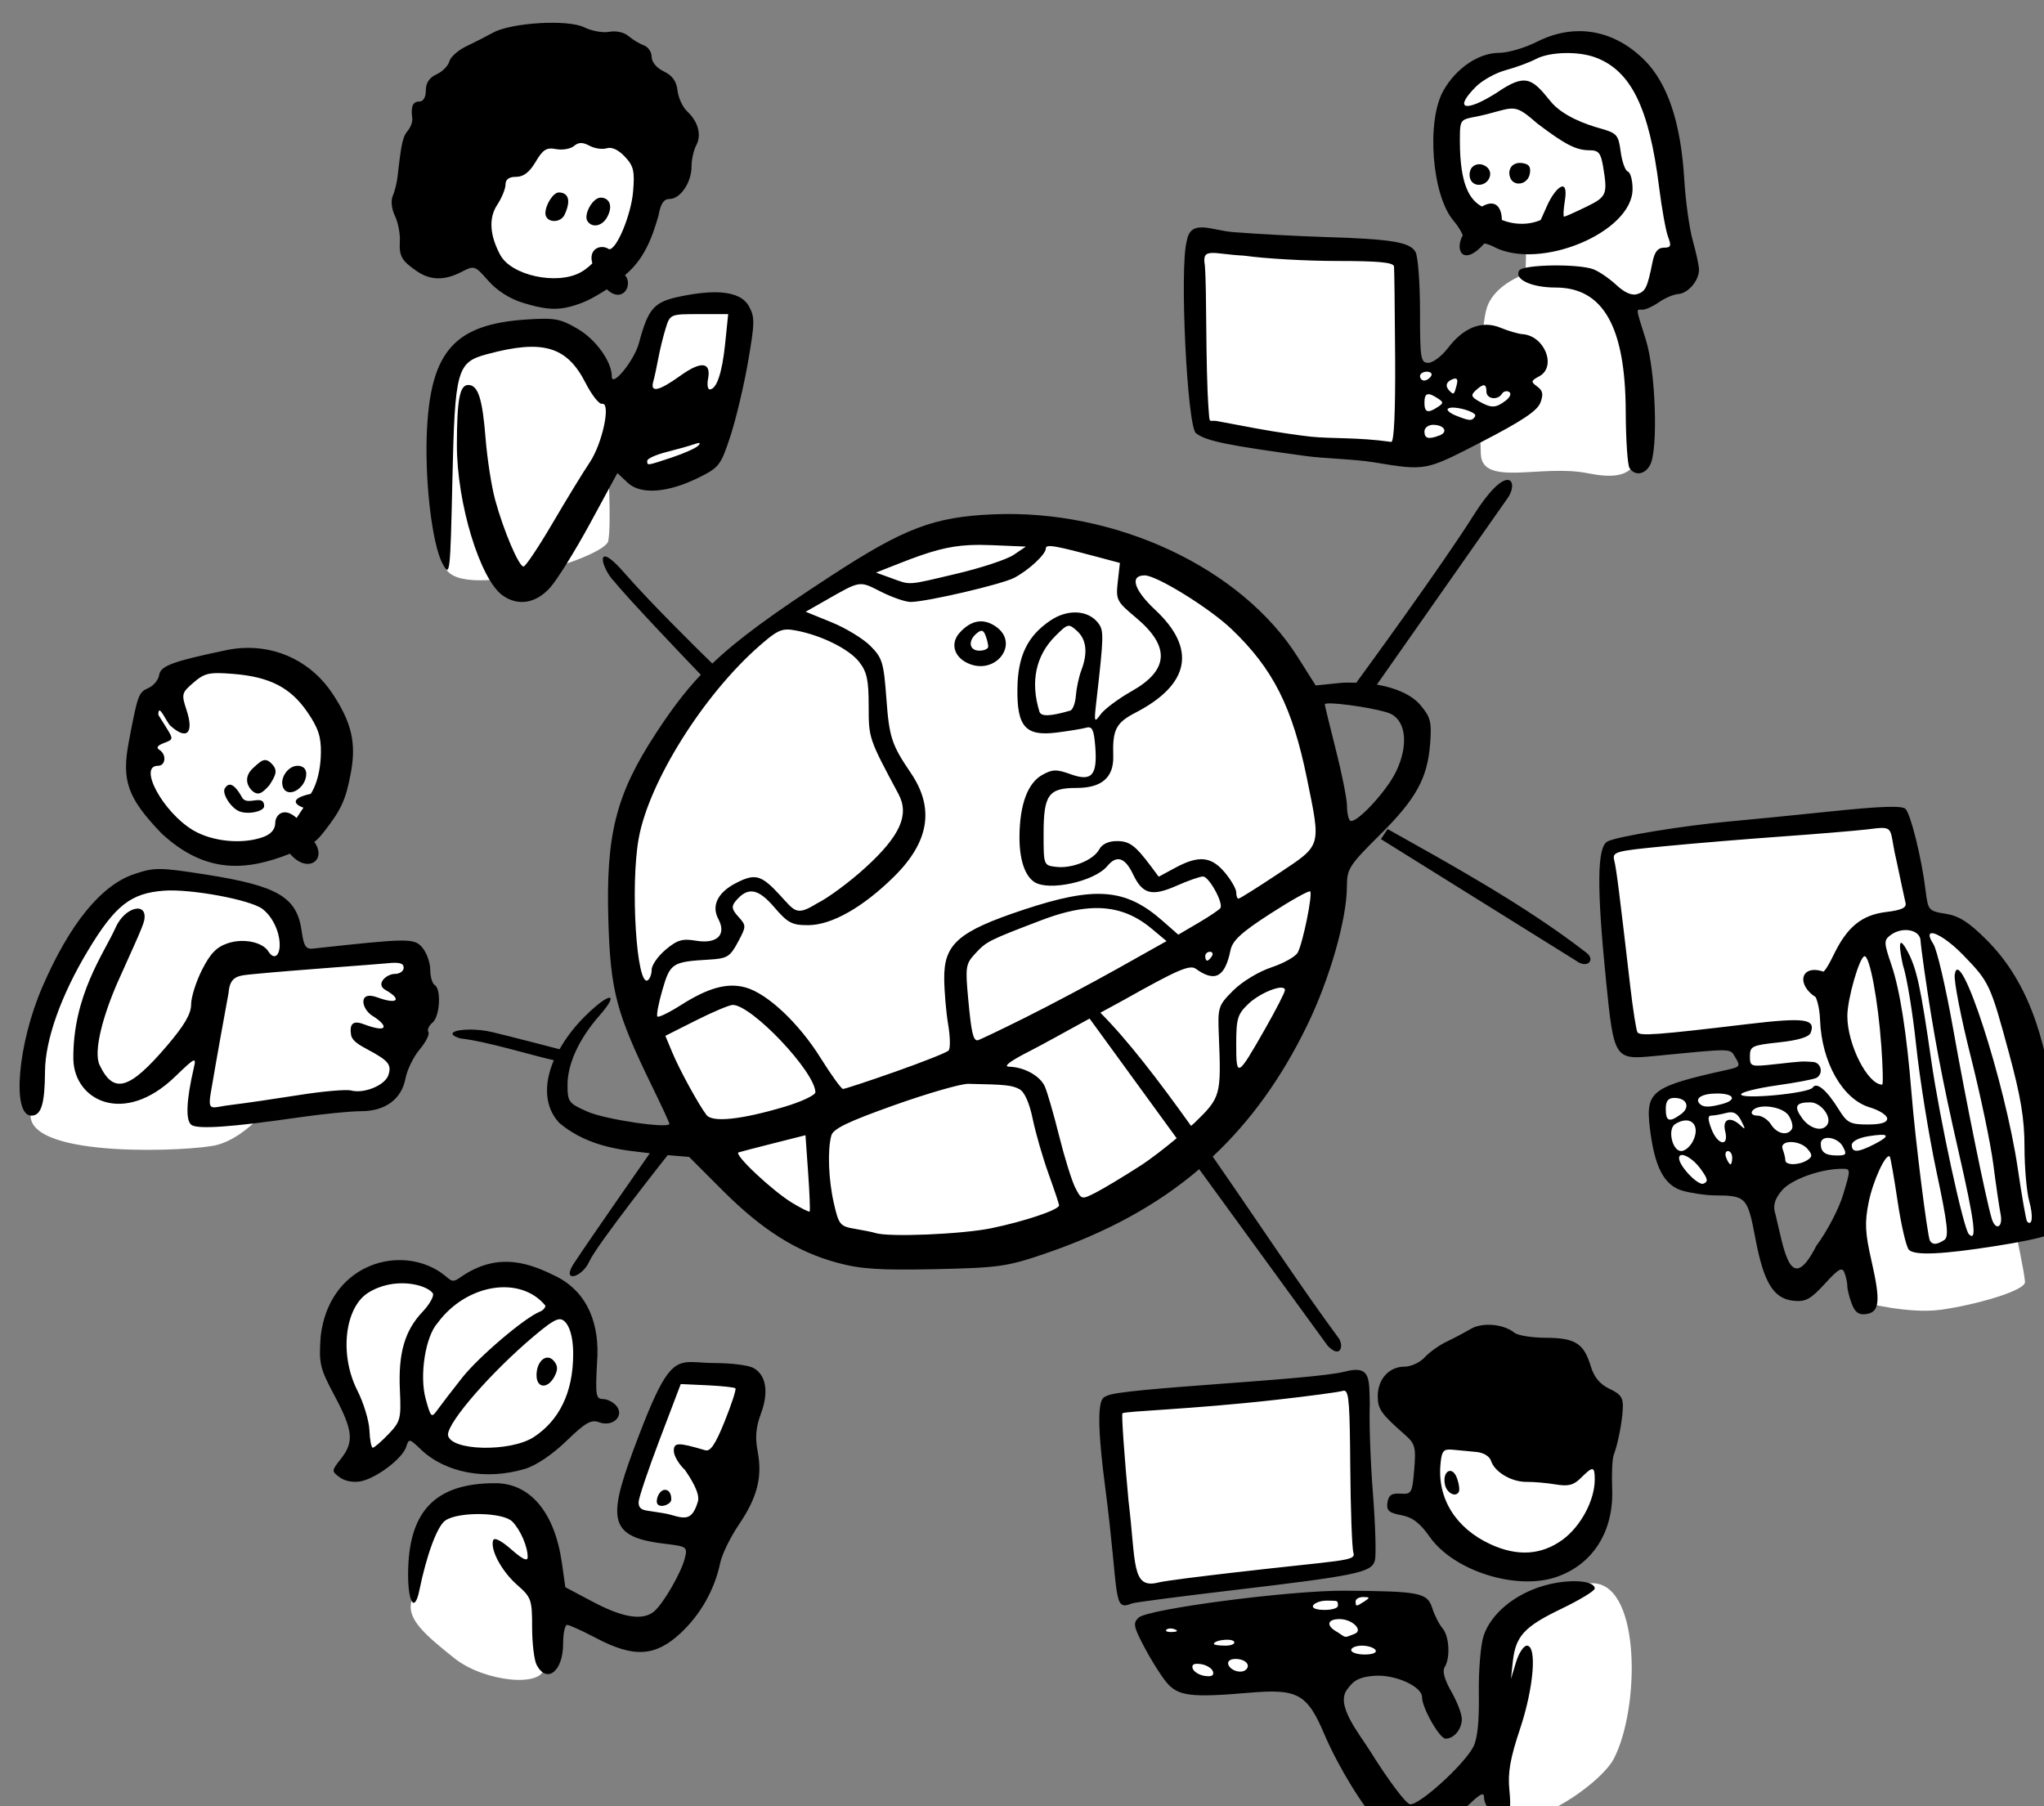 <?xml version="1.0" encoding="UTF-8"?>
<!-- Created with Inkscape (http://www.inkscape.org/) -->
<svg xmlns="http://www.w3.org/2000/svg" xmlns:inkscape="http://www.inkscape.org/namespaces/inkscape" xmlns:sodipodi="http://sodipodi.sourceforge.net/DTD/sodipodi-0.dtd" xmlns:svg="http://www.w3.org/2000/svg" height="443.361mm" id="svg54554" inkscape:version="1.1.1 (eb90963e84, 2021-10-02)" sodipodi:docname="web_internet.svg" version="1.1" viewBox="0 0 501.764 443.361" width="501.764mm">
  <rect x="0" y="0" width="501.764" height="443.361" fill="#808080" stroke="none"/>
  <defs id="defs54551"></defs>
  <g id="layer1" inkscape:groupmode="layer" inkscape:label="Capa 1" transform="translate(177.768,163.85)">
    <g id="g54531" style="display:inline" transform="matrix(0.265,0,0,0.265,-3230.523,-3713.476)">
      <path d="m 16198.74,18858.807 c -22.812,-0.507 -67.683,15.544 -81.576,22.218 -13.894,6.675 -40.274,26.867 -44.123,59.393 -3.379,95.553 74.631,106.537 74.631,106.537 l -0.656,27.287 c 0,0 -26.755,8.62 -35.016,29.065 -4.213,10.426 -6.117,38.076 -6.811,66.74 -29.621,-6.01 -65.38,-12.416 -65.38,-12.416 l -2.911,-100.791 -192.632,-11.49 1.877,169.814 c 91.558,22.151 126.356,16.729 191.13,25.938 0,0 40.113,-15.94 67.692,-27.204 0.131,10.806 0.362,20.487 0.65,27.204 1.314,30.668 56.138,9.125 99.039,17.742 42.901,8.617 46.189,-7.52 52.479,-35.992 6.289,-28.471 -15.68,-118.616 -15.68,-118.616 l 50.977,-28.134 c 0,0 -9.296,-73.925 -16.149,-136.866 -6.853,-62.942 -54.729,-79.922 -77.541,-80.429 z m -930.683,71.498 c -36.838,0.467 -81.477,20.2 -93.239,67.595 -14.475,58.333 25.604,84.194 69.571,92.846 31.544,4.959 46.776,-9.722 73.675,-50.166 26.899,-40.444 11.994,-97.805 -26.252,-107.625 -7.17,-1.841 -15.254,-2.758 -23.755,-2.65 z m 146.584,173.761 c 0,0 -63.52,2.042 -65.897,5.737 -2.377,3.694 -21.712,42.483 -22.361,58.525 -0.648,16.041 -18.473,28.973 -18.473,28.973 0,0 -25.279,-37.139 -37.162,-56.68 -11.883,-19.542 -43.103,-8.75 -74.107,-8.07 -31.004,0.681 -41.59,18.374 -49.26,39.277 -7.67,20.902 -8.103,125.125 -1.621,172.666 9.614,34.805 148.429,-6.61 151.562,-22.943 3.133,-16.334 -0.539,-77.391 -0.539,-77.391 0,0 20.633,-28.68 20.201,-5.25 -0.432,23.431 7.777,23.627 41.59,22.266 33.812,-1.361 37.918,-44.917 45.912,-67.764 7.995,-22.847 10.155,-89.346 10.155,-89.346 z m 259.367,207.731 c -70.437,1.606 -125.609,27.774 -161.481,48.428 -52.178,30.041 -169.603,110.442 -198.554,218.552 -28.952,108.11 33.379,253.262 63.843,298.469 0,0 46.969,97.549 216.789,100.563 169.82,3.014 203.872,-71.105 291.483,-147.229 87.61,-76.124 83.288,-283.886 69.029,-323.844 -14.26,-39.958 -54.552,-139.902 -175.976,-179.082 -37.945,-12.243 -73.117,-16.587 -105.133,-15.857 z m -721.836,123.234 c -41.227,0.743 -77.442,24.519 -88.914,57.151 0,0 -12.726,80.088 53.689,112.248 66.415,32.16 119.67,-43.771 125.946,-67.459 6.275,-23.689 -9.326,-85.5 -61.622,-98.6 -9.805,-2.456 -19.585,-3.511 -29.099,-3.34 z m 1538.389,139.949 -266.581,32.702 20.637,178.148 99.705,-4.223 7.526,33.793 -75.506,19.811 c 0,0 -4.532,9.905 -3.723,33.066 0.81,23.161 20.152,51.494 20.152,51.494 l 53.413,1.311 113.785,-26.146 c 0,0 -5.098,23.452 -9.711,46.322 -4.613,22.869 10.844,85.797 10.844,85.797 0,0 40.385,10.704 70.166,6.771 29.782,-3.933 78.906,-17.405 78.42,-25.853 -0.485,-8.449 -8.174,-44.284 -8.174,-44.284 l 32.291,-6.119 c 0,0 -33.505,-204.732 -52.686,-241.586 -19.18,-36.853 -71.217,-46.466 -71.217,-46.466 z m -1611.963,60.041 c -40.529,-1.02 -65.978,45.024 -91.342,90.676 -25.363,45.652 -26.498,93.657 -25.104,127.465 -1.481,41.102 150.264,33.73 172.489,28.004 22.226,-5.727 41.488,-27.298 42.621,-29.494 1.133,-2.196 113.568,-11.451 116.357,-20.236 2.79,-8.786 31.115,-127.23 29.459,-130.76 -1.656,-3.53 -120.715,5.41 -120.715,5.41 0,0 -2.091,2.512 0.35,-11.607 2.44,-14.119 -8.194,-28.787 -19.264,-38.514 -11.069,-9.726 -64.322,-19.925 -104.851,-20.944 z m 332.371,360.758 c -3.248,-0.03 -6.417,0.314 -9.448,1.067 -24.242,6.025 -52.64,21.267 -52.64,21.267 0,0 -39.66,-30.762 -60.25,-17.799 -20.59,12.962 -55.382,34.779 -46.963,71.657 8.419,36.879 34.182,85.897 23.937,108.718 0,0 24.649,-10.496 31.749,-21.085 7.1,-10.589 22.009,-25.377 22.009,-25.377 0,0 21.301,37.882 42.094,38.886 20.793,1.004 65.828,3.834 81.752,-17.801 15.925,-21.634 40.168,-75.399 27.895,-109.996 -10.739,-30.271 -37.398,-49.291 -60.135,-49.537 z m 148.986,96.731 c 0,0 -20.793,46.462 -35.5,92.56 -14.707,46.098 -4.868,44.364 13.592,51.758 3.855,6.207 43.717,0.184 43.717,0.184 l 48.584,-138.569 z m 632.537,7.152 -235.992,20.578 21.1,175.041 216.304,-27.888 z m 67.1,42.508 c -0.176,17.004 -7.682,79.773 20.394,103.451 28.075,23.678 52.884,31.148 76.368,26.619 23.485,-4.529 47.677,-22.565 54.74,-49.898 7.063,-27.333 2.47,-65.074 2.47,-65.074 z m -878.184,66.295 c -3.974,0.09 -8.189,0.522 -12.648,1.344 -47.571,8.763 -44.122,47.011 -53.86,94.205 -4.057,16.157 11.868,30.307 39.862,52.58 27.995,22.273 82.767,27.294 82.869,8.58 0.101,-18.713 -1.522,-75.036 -1.623,-101.873 -0.09,-24.321 -16.178,-55.691 -54.6,-54.836 z m 1026.694,78.619 c -26.993,-0.133 -73.007,25.383 -86.885,57.777 -4.15,20.5 -5.739,109.411 0,145.881 4.767,42.827 92.701,-12.951 107.533,-40.92 24.072,-46.224 25.278,-159.594 -18.098,-162.644 -0.829,-0.06 -1.68,-0.09 -2.55,-0.09 z m -196.239,10.533 c -1.912,0.02 -3.787,0.128 -5.597,0.287 -14.479,1.271 -78.401,6.753 -103.563,9.295 -25.162,2.543 -102.237,16.766 -100.295,23.52 1.942,6.754 30.549,52.44 44.498,52.281 0,0 120.336,-16.049 161.655,-19.863 41.318,-3.814 45.734,-28.764 38.318,-46.483 -6.49,-15.503 -21.631,-19.205 -35.016,-19.037 z" fill="#000000" id="path50193" style="fill:#ffffff;stroke-width:20;stroke-linecap:round;stroke-linejoin:round;stop-color:#000000" transform="translate(-3214.018,-5425.629)"></path>
      <path d="m 15233.477,18841.895 v 0.01 c -17.152,1.011 -34.539,4.146 -43.041,8.865 -5.966,3.313 -17.046,8.965 -24.627,12.565 -7.578,3.599 -14.657,9.899 -15.731,14.004 -1.073,4.104 -6.409,9.494 -11.857,11.978 -6.664,3.036 -9.91,7.902 -9.91,14.858 0,6.461 -2.311,10.343 -6.153,10.343 -5.997,0 -7.885,4.64 -6.39,15.688 0.406,2.988 -1.524,8.156 -4.286,11.484 -4.582,5.52 -5.796,11.034 -9.378,42.567 -0.64,5.64 -2.634,13.603 -4.428,17.695 -1.92,4.381 -1.091,11.976 2.01,18.459 2.899,6.06 4.956,16.56 4.572,23.328 -0.794,14.057 1.552,18.219 15.736,27.926 12.577,8.608 25.604,8.821 41.363,0.672 11.874,-6.138 12.387,-5.969 24.832,8.205 7.95,9.052 19.851,16.672 31.77,20.342 24.617,7.566 35.867,7.507 55.982,-0.309 9.024,-3.503 22.063,-12.137 22.063,-12.137 14.322,13.716 24.839,-3.761 16.808,-13.113 17.425,-14.458 24.995,-33.84 31.028,-55.189 2.034,-11.157 4.867,-15.381 10.316,-15.381 9.91,0 20.289,-15.3 20.289,-29.899 0,-6.414 1.951,-15.303 4.332,-19.755 5.168,-9.661 1.922,-21.853 -8.398,-31.504 -4.141,-3.873 -8.148,-12.567 -8.908,-19.317 -0.97,-8.603 -4.76,-13.889 -12.664,-17.66 -6.689,-3.191 -11.282,-8.68 -11.282,-13.49 0,-4.461 -3.23,-9.254 -7.177,-10.654 -3.947,-1.4 -10.346,-5.264 -14.217,-8.583 -4.106,-3.526 -11.517,-5.178 -17.803,-3.976 -5.923,1.133 -16.372,-0.74 -23.223,-4.154 -7.56,-3.773 -24.476,-4.883 -41.628,-3.871 z m 963.412,7.388 c -12.982,-0.01 -26.233,3.244 -39.244,9.844 -11.101,5.633 -26.833,10.256 -34.961,10.256 -19.048,0.02 -39.944,14.157 -51.752,35.008 -15.901,28.071 -10.714,96.601 9.091,120.138 7.122,8.467 8.831,13.934 8.831,13.934 -7.806,13.946 0.506,29.447 20.003,7.562 0,0 3.344,0.216 8.778,3.071 42.63,22.407 128.537,-13.413 128.537,-53.598 0,-8.059 -1.965,-15.308 -4.369,-16.111 -2.399,-0.8 -5.39,-9.081 -6.639,-18.403 -2.141,-15.956 -3.339,-17.249 -20.449,-22.039 -9.996,-2.797 -33.492,-10.639 -44.826,-25.011 -16.82,-20.94 -23.056,-25.84 -49.498,-7.614 -29.407,18.651 -40.357,15.472 -19.287,-5.597 5.953,-5.95 18.412,-12.845 27.689,-15.321 9.279,-2.477 21.775,-7.089 27.762,-10.252 12.916,-6.818 39.356,-7.482 55.506,-1.394 32.727,12.338 49.522,46.669 58.675,119.943 2.483,19.858 6.231,40.625 8.332,46.151 3.221,8.473 2.6,10.048 -3.957,10.048 -5.489,0 -8.566,3.923 -10.461,13.331 -4.766,23.682 -6.463,27.233 -14.207,29.691 -4.947,1.569 -11.698,-1.39 -19.275,-8.451 -6.413,-5.975 -15.936,-12.508 -21.16,-14.514 -13.953,-5.36 -65.346,-4.555 -68.826,1.078 -5.024,8.129 11.307,15.785 33.67,15.785 44.135,0 64.713,36.349 64.99,114.862 0.1,25.949 1.668,49.485 3.492,52.304 4.917,7.596 14.273,6.223 19.102,-2.806 7.594,-14.187 5.138,-86.941 -3.905,-115.791 -9.728,-31.038 -9.407,-28.057 -3.017,-28.057 2.882,0 9.721,-3.14 15.201,-6.976 5.48,-3.837 13.55,-7.24 17.933,-7.563 9.044,-0.667 19.055,-12.448 19.055,-22.42 0,-3.67 -2.579,-15.781 -5.732,-26.906 -3.154,-11.129 -6.726,-36.846 -7.944,-57.153 -3.123,-52.184 -15.348,-88.728 -36.863,-110.212 -17.754,-17.727 -38.638,-26.802 -60.275,-26.817 z m -60.254,71.877 c 5.757,0.762 10.935,4.634 21.338,13.727 25.977,19.669 35.94,24.763 48.422,24.763 8.356,0 10.403,2.513 12.529,15.383 4.237,25.632 3.318,27.773 -15.936,37.127 -10.215,4.963 -19.329,9.024 -20.254,9.024 -0.927,0 -0.601,-6.673 0.723,-14.832 3.706,-23.149 -9.058,-11.892 -16.334,4.363 l -6.061,13.545 c -18.683,7.982 -36.003,-0.123 -36.003,-0.123 0,-10.165 -4.883,-20.151 -18.44,-12.373 -11.811,-6.329 -20.35,-21.187 -20.41,-60.405 -0.03,-24.714 0.295,-18.787 25.613,-25.279 12.72,-3.337 19.057,-5.683 24.813,-4.92 z m -864.666,31.791 c 2.265,-0.04 4.788,0.81 8.019,2.539 4.741,2.545 11.906,3.573 15.918,2.299 4.605,-1.464 10.797,1.407 16.78,7.773 8.111,8.634 9.215,13.285 7.646,32.2 -1.814,21.888 -15.584,54.822 -22.365,53.506 -7.273,-4.994 -19.367,-0.581 -15.41,13.101 0,0 -4.52,4.877 -10.768,8.334 v -0.01 c -21.965,12.16 -64.322,3.001 -74.559,-16.123 -9.811,-18.335 -10.77,-34.239 -2.798,-46.33 4.215,-6.396 7.695,-14.861 7.695,-18.808 0.01,-4.837 3.239,-7.178 9.875,-7.178 6.843,0 12.35,-4.236 18.033,-13.873 6.753,-11.441 10.057,-13.508 18.891,-11.822 5.889,1.126 13.341,-0.146 16.568,-2.823 2.201,-1.82 4.21,-2.747 6.475,-2.785 z m 867.084,18.719 c -6.021,1.408 -8.539,7.398 -6.229,13.416 3.342,8.704 16.663,6.596 18.254,-4.221 0.852,-5.791 -0.987,-7.89 -4.885,-8.908 -2.737,-0.717 -5.133,-0.756 -7.14,-0.287 z m -35.946,0.978 c -1.964,0.211 -3.874,1.026 -5.437,2.588 -2.403,2.406 -3.209,7.404 -1.787,11.106 3.282,8.559 16.429,6.278 18.248,-3.164 1.226,-6.357 -5.133,-11.162 -11.024,-10.53 z m -851.554,26.073 c -5.411,0 -12.483,11.83 -12.483,19.181 0,9.064 13.994,9.845 17.895,1.229 8.11,-17.915 -0.911,-20.41 -5.412,-20.41 z m 38.759,4.793 c -7.54,0 -15.969,15.782 -12.378,21.59 4.236,6.858 13.819,4.96 18.425,-3.651 6.067,-11.335 1.01,-17.939 -6.047,-17.939 z m 557.87,27.601 c -7.764,-0.316 -13.373,2.271 -15.057,13.067 -6.674,24.185 0.417,171.01 8.574,177.554 9.23,7.406 30.909,11.465 102.711,21.276 15.784,2.157 43.73,2.718 61.781,5.662 48.956,7.99 47.503,8.267 100.955,-19.303 36.24,-18.691 50.762,-28.383 53.59,-35.773 2.991,-7.825 2.341,-11.254 -2.859,-15.057 -6.122,-4.477 -5.956,-5.34 1.811,-9.494 16.405,-8.781 5.097,-37.519 -15.36,-39.026 -4.052,-0.298 -13.258,-2.981 -20.451,-5.962 -16.983,-7.034 -34.032,-0.471 -48.686,18.74 -5.771,7.569 -13.965,13.76 -18.211,13.76 -7.11,0 -7.714,-3.732 -7.714,-47.446 0,-26.096 -1.854,-50.904 -4.116,-55.131 -4.944,-9.24 -21.992,-12.076 -84.086,-13.98 -24.819,-0.76 -63.022,-2.804 -84.894,-4.537 -10.305,-0.816 -20.224,-4.035 -27.988,-4.35 z m 8.086,23.658 c 5.902,-0.244 15.794,1.813 30.265,2.524 18.667,2.699 57.377,4.908 86.028,4.908 38.642,0 52.232,1.324 52.638,5.129 0.301,2.819 0.751,40.662 1.028,84.092 0.304,50.569 -1,78.756 -3.627,78.386 -31.3,-4.422 -54.819,-2.808 -74.571,-4.853 -7.227,-0.749 -31.052,-3.984 -51.17,-7.756 l -35.136,-6.588 c -8.039,-1.652 -7.258,4.043 -8.356,-11.652 -2.911,-41.614 -1.459,-108.821 -3.426,-132.914 -1.489,-8.487 0.425,-11.032 6.327,-11.276 z m -454.25,36.625 c -4.294,-0.319 -9.075,-0.276 -14.35,0.129 -7.034,0.54 -14.946,1.726 -23.744,3.553 -24.375,5.059 -29.509,10.872 -38.229,43.285 -4.335,16.113 -25.09,41.601 -25.09,30.807 0,-13.638 -14.711,-34.187 -31.531,-44.045 -16.199,-9.495 -21.336,-10.43 -47.666,-8.691 -65.635,4.337 -88.018,28.748 -91.943,100.265 -2.563,46.726 4.448,107.862 14.473,126.153 6.727,12.283 6.999,9.96 8.986,-77.784 2.33,-102.62 4.086,-108.98 32.207,-116.552 51.43,-13.848 73.811,-7.335 91.062,26.5 5.754,11.278 12.637,20.059 15.301,19.511 8.572,-1.765 0.518,36.657 -11.392,54.33 -6.082,9.024 -21.601,34.405 -34.487,56.403 -12.888,21.998 -24.942,39.998 -26.789,39.998 -4.355,0 -18.333,-32.788 -26.234,-61.533 -3.409,-12.409 -7.435,-38.219 -8.942,-57.36 -2.895,-36.763 -6.972,-49.301 -16.033,-49.301 -7.932,0 -10.473,13.387 -10.533,55.547 -0.08,53.999 21.505,124.808 42.543,139.545 14.211,9.953 30.417,7.326 43.557,-7.06 6.523,-7.139 23.268,-34.003 37.218,-59.7 l 25.362,-46.722 9.556,8.974 c 12.036,11.31 37.138,9.433 66.118,-4.935 18.549,-9.199 20.208,-11.393 29.072,-38.471 5.169,-15.796 12.519,-46.79 16.334,-68.881 6.23,-36.061 6.304,-41.3 0.726,-51.277 -4.194,-7.504 -12.673,-11.729 -25.552,-12.688 z m -20.534,20.034 h 26.912 l -2.794,27.263 c -2.787,27.235 -7.928,42.477 -14.321,42.477 -1.865,0 -2.551,-4.401 -1.523,-9.776 2.996,-15.679 -6.36,-16.771 -25.555,-2.984 -19.995,14.359 -28.192,16.175 -25.209,5.578 1.112,-3.947 3.213,-13.639 4.672,-21.537 1.458,-7.895 4.506,-20.354 6.777,-27.689 4.107,-13.272 4.259,-13.332 31.041,-13.332 z m 674.174,53.328 c 3.519,0 5.256,1.847 3.862,4.105 -1.394,2.256 -4.274,4.102 -6.397,4.102 -2.123,0 -3.857,-1.846 -3.857,-4.102 0,-2.258 2.874,-4.105 6.392,-4.105 z m 26.362,6.369 c 1.919,0.09 2.256,2.091 1.171,6.246 -2.294,8.778 -2.671,9.069 -6.578,5.162 -4.342,-4.338 -3.207,-8.512 2.953,-10.875 0.997,-0.384 1.814,-0.563 2.454,-0.533 z m 26.517,6.238 c 1.587,0.162 2.26,2.105 2.26,5.852 0,6.936 10.45,8.376 14.4,1.986 1.415,-2.292 4.405,-3.037 6.639,-1.656 2.341,1.446 0.918,4.899 -3.359,8.142 -9.104,6.901 -13.144,7.001 -24.438,0.614 -7.332,-4.144 -7.876,-5.842 -3.252,-10.108 3.659,-3.374 6.162,-4.993 7.75,-4.83 z m -52.476,8.414 c 1.924,-0.632 4.999,0.627 9.611,3.657 5.47,3.59 5.47,4.489 0,8.08 -9.225,6.055 -12.307,5.043 -12.307,-4.039 0,-4.542 0.772,-7.067 2.696,-7.698 z m 24.89,12.276 c 8.247,0.455 21.301,4.955 19.383,8.06 -2.793,4.523 -5.024,4.439 -17.822,-0.679 -5.403,-2.165 -8.767,-4.991 -7.475,-6.286 0.949,-0.949 3.164,-1.247 5.914,-1.095 z m -19.623,15.931 c 10.316,0 14.387,6.623 6.037,9.826 -10.242,3.929 -14,2.945 -14,-3.673 0,-3.384 3.584,-6.153 7.963,-6.153 z m -679.549,16.907 c 0.597,0.238 0.201,1.056 -1.181,2.457 -2.255,2.285 -13.2,7.175 -24.319,10.857 -23.644,7.837 -22.857,7.728 -22.857,3.082 0,-1.987 8.072,-5.644 17.932,-8.127 9.864,-2.486 21.4,-5.744 25.64,-7.246 2.595,-0.918 4.188,-1.261 4.785,-1.023 z m 748.114,34.164 c -5.526,0.423 -15.919,8.77 -31.133,32.925 -29.131,46.256 -101.68,145.552 -108.52,154.907 -5.094,-0.06 -10.138,-0.29 -15.414,0.254 l -22.197,2.291 -16.551,-26.2 c -52.263,-82.756 -168.576,-137.278 -282.293,-132.324 -55.033,2.396 -82.199,12.709 -150.119,56.988 -53.671,34.99 -85.545,57.946 -109.977,81.248 -14.243,-13.896 -56.706,-55.654 -81.666,-84.23 -9.786,-11.201 -15.343,-15.132 -17.934,-14.986 -4.946,0.279 0.915,15.42 8.797,23.205 12.007,15.118 68.073,73.905 80.176,86.416 -15.091,15.918 -27.649,32.811 -41.802,54.49 -37.065,56.777 -46.372,93.931 -43.809,174.891 2.021,63.878 7.455,84.256 40.569,152.125 8.754,17.943 15.916,33.441 15.916,34.441 0,4.815 -59.408,-3.966 -75.764,-11.199 -17.687,-7.824 -18.59,-9.039 -18.59,-25.026 0,-19.229 10.716,-42.527 29.287,-63.679 19.703,-22.424 10.012,-22.507 -12.746,-0.09 -10.209,10.056 -18.062,20.534 -23.945,30.933 -8.135,-2.119 -41.853,-10.922 -62.16,-15.826 -7.096,-1.714 -14.652,-2.421 -21.071,-2.388 -14.122,0.07 -22.747,3.731 -8.898,8.162 24.047,2.553 67.561,16.015 86.836,20.238 -9.645,22.488 -8.448,43.689 5.008,58.012 28.248,23.887 62.744,25.437 83.922,28.14 0,0 -56.065,80.381 -68.907,99.94 -14.895,20.995 5.831,16.017 12.822,0.369 6.921,-15.49 71.354,-96.919 72.639,-98.543 l 19.856,1.656 31.099,31.123 c 36.465,36.486 68.703,56.805 106.162,66.914 21.74,5.875 39.382,7.025 90.584,5.936 58.611,-1.246 66.542,-2.361 101.416,-14.246 57.283,-19.52 104.102,-44.987 143.225,-78.364 l 119.127,163.704 c 12.097,12.347 14.773,-0.277 10.287,-6.911 -35.193,-47.63 -76.397,-110.254 -116.883,-168.455 34.907,-32.822 63.589,-72.471 87.436,-121.474 20.971,-43.092 36.809,-98.465 36.869,-128.826 0.03,-16.257 2.135,-19.574 29.978,-47.178 34.176,-33.88 44.702,-52.917 47.143,-85.268 1.504,-19.922 0.383,-24.345 -8.998,-35.492 -8.13,-9.665 -22.953,-16 -40.348,-19.014 l 120.547,-171.953 c 6.298,-8.4 6.287,-18.1 0.02,-17.621 z m -498.075,60.384 v 0 c 6.599,-0.338 13.599,-0.282 21.58,0.05 l 30.766,1.291 -11.291,7.658 c -6.208,4.209 -29.909,12.056 -52.664,17.434 -46.91,11.089 -42.311,10.781 -60.85,4.08 l -14.043,-5.076 22.248,-8.756 c 28.267,-11.122 44.457,-15.674 64.254,-16.686 z m 72.528,1.071 c 3.819,-0.979 15.061,1.575 43.881,9.269 l 23.043,6.149 -1.975,17.478 c -1.877,16.651 -1.079,18.222 16.793,33.162 31.951,26.709 30.71,48.618 -3.859,68.127 -12.27,6.925 -25.197,16.551 -28.723,21.391 -6.055,8.31 -6.279,7.653 -4.07,-11.711 6.981,-61.196 7.088,-65.732 1.714,-72.76 -9.292,-12.14 -28.236,-13.165 -44.203,-2.39 -21.254,14.346 -30.188,32.696 -30.619,62.871 -0.51,35.637 7.473,44.62 36.404,40.962 11.362,-1.437 23.7,-3.466 27.413,-4.509 5.44,-1.526 7.05,1.83 8.275,17.226 2.145,26.974 -3.147,32.991 -22.772,25.893 -13.144,-4.754 -16.857,-4.661 -26.339,0.646 -13.39,7.493 -20.756,27.22 -21.067,56.424 -0.225,21.352 4.706,36.725 13.715,42.74 13.236,8.837 55.726,-0.397 67.578,-14.685 8.73,-10.531 16.434,-8.104 23.889,7.525 8.885,18.636 17.355,20.833 40.627,10.541 10.501,-4.646 21.397,-8.447 24.211,-8.447 5.517,0 19.021,24.471 16.107,29.188 -0.969,1.569 -10.144,7.765 -20.392,13.771 l -18.629,10.92 -14.912,-13.096 c -34.013,-29.862 -62.232,-32.027 -128.793,-9.881 -60.232,20.042 -73.483,31.649 -73.123,64.065 0.135,12.07 1.802,31.175 3.703,42.457 1.905,11.283 2.061,22 0.351,23.818 -1.714,1.816 -23.785,10.584 -49.054,19.485 -25.265,8.901 -47.224,16.138 -48.793,16.078 -1.569,-0.06 -10.94,-13.037 -20.817,-28.844 -20.09,-32.158 -49.115,-59.459 -69.211,-65.102 -16.898,-4.744 -34.471,0.01 -60.099,16.266 -10.898,6.91 -20.697,11.685 -21.774,10.611 -1.077,-1.077 1.028,-12.223 4.676,-24.773 7.203,-24.783 9.058,-25.979 43.353,-27.988 16.62,-0.975 19.264,-2.584 26.54,-16.174 7.88,-14.716 7.892,-15.299 0.459,-23.51 -6.147,-6.796 -6.646,-9.593 -2.581,-14.494 11.146,-13.43 20.726,-11.943 35.694,5.545 12.572,14.688 16.504,16.776 31.482,16.746 21.687,-0.05 50.665,-16.429 79.592,-44.99 32.601,-32.188 37.669,-63.393 15.578,-95.944 -17.881,-26.349 -20.041,-32.956 -22.721,-69.513 -2.415,-32.887 -3.747,-37.236 -14.839,-48.327 -6.701,-6.7 -22.915,-16.543 -36.028,-21.875 l -23.843,-9.691 17.89,-10.199 c 33.24,-18.95 31.498,-18.663 51.693,-8.44 10.378,5.255 22.795,9.553 27.596,9.553 14.485,0 84.412,-16.283 95.987,-22.351 13.386,-7.018 29.271,-21.732 29.271,-27.116 0,-1.053 0.448,-1.77 1.721,-2.097 z m 89.908,26.951 c 11.103,0 59.914,30.2 80.412,49.75 38.418,36.64 56.395,72.241 69.865,138.346 13.079,64.168 13.951,61.273 -26.498,88.191 -19.156,12.746 -35.771,23.176 -36.922,23.176 -1.15,0 -2.091,-2.628 -2.091,-5.84 0,-3.21 -4.778,-11.516 -10.62,-18.459 -12.542,-14.904 -24.165,-16.002 -45.8,-4.324 l -15.368,8.295 -6.968,-9.323 c -14.716,-19.688 -20.086,-23.677 -31.86,-23.677 -7.664,0 -13.672,2.824 -16.25,7.642 -5.314,9.925 -25.005,17.958 -39.859,16.26 -11.663,-1.335 -11.723,-1.477 -11.723,-30.459 0,-36.422 4.486,-42.67 30.635,-42.67 23.364,0 34.533,-9.816 33.897,-29.795 -0.766,-24.156 2.548,-30.597 20.56,-39.91 50.417,-26.069 56.842,-59.204 18.445,-95.137 -19.94,-18.66 -24.061,-32.066 -9.855,-32.066 z m -155.359,42.928 c -5.492,1.038 -10.873,4.445 -16.092,10.212 -8.645,9.55 -5.496,21.978 7.097,27.999 26.266,12.562 49.671,-18.534 25.75,-34.209 -5.661,-3.71 -11.263,-5.04 -16.755,-4.002 z m 84.015,3.904 c 2.605,-0.622 4.722,1.089 8.598,4.598 8.845,8.005 10.187,20.318 3.99,36.621 -2.224,5.852 -4.48,16.34 -5.012,23.306 -0.529,6.966 -2.863,13.219 -5.183,13.895 -18.525,5.406 -27.12,5.705 -28.578,0.994 -8.544,-27.607 -3.463,-51.88 14.658,-70.002 5.832,-5.832 8.923,-8.789 11.527,-9.412 z m -260.082,3.312 c 2.427,-0.05 5.071,0.308 8.289,0.912 23.635,4.434 49.177,17.11 58.592,29.079 7.174,9.122 8.826,16.737 8.826,40.738 0,30.022 0.08,30.27 27.578,81.598 10.328,19.282 1.734,38.631 -30.119,67.816 -14.848,13.608 -35.353,28.784 -45.568,33.728 -19.045,11.76 -20.182,7.246 -34.293,-8.035 -17.201,-18.629 -22.791,-20.118 -40.746,-10.832 -16.741,8.657 -22.691,20.886 -16.129,33.147 7.855,14.675 -1.199,23.435 -20.795,20.125 -12.504,-2.114 -17.297,-0.69 -28.01,8.328 -7.11,5.98 -12.928,14.293 -12.928,18.471 0,4.179 -1.659,8.625 -3.683,9.877 -10.276,6.35 -16.242,-87.312 -8.365,-131.284 9.381,-52.359 59.847,-132.974 111.628,-178.312 13.106,-11.472 18.444,-15.219 25.723,-15.356 z m 180.748,1.245 c 1.257,0.289 2.212,1.669 3.19,4.222 1.394,3.624 2.531,8.289 2.531,10.36 0,2.074 -3.693,3.765 -8.207,3.765 -9.436,0 -10.871,-9.085 -2.528,-16.01 2.195,-1.822 3.756,-2.626 5.014,-2.337 z m -685.463,15.914 c -4.769,0.282 -9.58,0.918 -14.404,1.923 -49.522,10.313 -61.194,14.61 -62.393,22.979 -0.653,4.565 -5.188,10.054 -10.074,12.199 -9.039,3.969 -9.799,6.056 -18.033,49.508 -6.885,36.356 -1.285,52.145 30.168,85.019 41.091,38.194 79.15,34.737 119.08,18.895 16.146,19.119 34.716,5.963 22.508,-11.002 0,0 2.483,-0.997 8.689,-8.894 16.347,-20.802 20.594,-30.103 25.242,-55.258 5.089,-27.526 0.681,-46.388 -17.123,-73.268 -18.969,-28.64 -50.278,-44.073 -83.66,-42.101 z m -21.869,23.211 c 3.688,0.03 8.133,0.31 13.717,0.759 33.729,2.708 52.971,12.599 68.545,35.235 10.104,14.688 12.821,22.854 12.607,37.763 -0.394,26.133 -9.431,38.102 -9.431,38.102 -22.336,4.9 -12.292,11.104 -6.733,12.808 l -6.33,9.534 c -11.931,-10.787 -19.783,-2.736 -19.783,4.666 0,5.618 -3.766,10.184 -10.522,12.75 -19.242,7.316 -47.729,4.665 -65.718,-6.123 -27.675,-16.589 -51.11,-59.612 -32.469,-59.612 7.28,0 8.24,-10.533 1.348,-14.791 -3.172,-1.963 -1.731,-4.107 4.25,-6.32 8.818,-3.26 8.865,-3.641 1.933,-14.705 l -7.115,-11.359 c -0.182,-12.183 7.402,6.596 11.127,9.996 15.15,13.812 22.109,7.076 14.996,-14.473 -4.88,-14.783 -4.583,-15.937 6.52,-25.488 7.744,-6.664 11.993,-8.831 23.058,-8.742 z m 1027.01,28.152 c 9.807,-0.888 49.606,5.18 58.748,9.539 14.538,6.931 16.664,29.628 5.031,53.66 -9.203,19.008 -38.148,49.699 -42.637,45.209 -1.55,-1.55 -2.818,-7.813 -2.818,-13.916 0,-6.104 -4.615,-29.29 -10.258,-51.525 -5.64,-22.238 -10.256,-41.197 -10.256,-42.135 0,-0.436 0.789,-0.705 2.19,-0.832 z m -984.83,52.496 c -2.778,0.537 -5.649,3.255 -9.971,7.168 -8.249,7.468 -6.576,15.648 -1.293,20.928 5.854,5.421 9.609,2.4 16.061,-4.649 6.347,-9.689 8.297,-14.133 2.152,-20.275 -1.535,-1.535 -2.878,-2.488 -4.152,-2.945 -0.956,-0.343 -1.871,-0.406 -2.797,-0.227 z m 31.068,5.234 c -8.735,0 -16.572,11.223 -13.609,19.485 4.111,11.463 21.666,1.657 21.666,-12.102 0,-4.606 -3.033,-7.383 -8.057,-7.383 z m -62.715,17.502 c -2.496,-0.03 -3.813,2.388 -4.242,2.819 -3.889,3.888 4.19,17.836 12.547,21.654 7.892,3.606 23.681,0.432 23.496,-4.774 -0.424,-11.761 -15.805,0.641 -20.49,-7.869 -5.141,-9.335 -8.816,-11.803 -11.311,-11.83 z m 1533.791,20.604 c -11.12,0.375 -27.62,1.743 -50.707,4.146 -35.6,3.708 -77.649,7.882 -93.441,9.282 -42.56,3.769 -104.899,13.972 -113.492,18.568 -9.661,5.172 -10.045,41.96 -1.344,128.857 7.239,72.299 7.986,73.486 44.072,69.979 75.633,-7.351 70.404,-7.452 75.881,1.498 4.596,7.517 3.972,8.618 -6.154,10.855 -71.637,15.832 -77.222,19.954 -73.213,54.057 4.28,36.418 13.255,53.556 30.564,58.365 8.234,2.286 21.432,4.205 29.327,4.235 29.343,0.164 30.633,1.518 37.875,39.884 7.784,41.231 16.831,55.934 35.568,57.789 10.989,1.089 15.706,-1.501 28.748,-15.767 12.833,-14.036 16.07,-15.849 18.24,-10.197 1.452,3.781 2.637,9.372 2.637,12.423 0,3.052 1.848,10.415 4.109,16.36 3.031,7.972 6.516,10.463 13.291,9.498 12.525,-1.788 13.547,-11.782 5.016,-49.123 -5.994,-26.244 -6.451,-35.601 -2.676,-54.408 4.015,-19.983 16.006,-45.951 19.576,-42.385 0.704,0.708 3.983,19.431 7.284,41.607 3.298,22.176 8.011,42.334 10.472,44.793 5.412,5.415 30.88,4.273 80.83,-3.619 44.531,-7.036 61.629,-12.507 64.783,-20.721 1.283,-3.345 0.462,-18.444 -1.824,-33.556 -2.29,-15.113 -6.052,-45.016 -8.363,-66.451 -8.307,-77.001 -27.89,-127.183 -63.545,-162.842 -16.344,-16.343 -25.477,-22.171 -37.848,-24.149 -15.842,-2.532 -16.373,-3.147 -18.625,-21.644 -3.596,-29.54 -13.723,-70.631 -18.609,-75.514 -1.572,-1.574 -7.312,-2.194 -18.432,-1.82 z m -2.293,19.486 c 9.679,0.424 6.719,7.28 12.573,31.188 3.713,17.728 7.405,34.951 8.205,38.271 1.07,4.44 -3.657,6.654 -17.881,8.377 -22.65,2.741 -36.151,13.716 -48.658,39.557 -7.313,15.107 -9.573,15.683 -9.573,15.683 -20.947,-7.023 -25.462,11.812 -7.162,23.647 0,0 3.549,6.918 4.09,21.256 1.483,39.181 20.91,73.336 45.979,80.847 8.91,2.67 16.201,7.33 16.201,10.358 0,3.774 -5.698,5.504 -18.125,5.504 -16.174,0 -19.052,-1.496 -26.715,-13.897 -11.132,-18.011 -20.539,-25.902 -24.186,-20.281 -3.452,5.326 -66.349,11.273 -66.349,6.273 0,-1.999 14.904,-5.74 33.117,-8.316 18.215,-2.575 34.828,-5.742 36.92,-7.037 6.505,-4.018 4.174,-14.149 -3.373,-14.658 -10.461,-0.71 -9.305,-0.778 -34.869,2.05 -22.958,2.538 -23.588,2.345 -23.588,-7.355 0,-9.249 1.938,-10.173 26.988,-12.856 17.639,-1.889 27.78,-4.941 29.262,-8.806 5,-13.032 -5.282,-14.439 -58.887,-8.045 -83.557,9.966 -99.289,11.123 -101.541,7.48 -1.163,-1.883 -4.138,-20.808 -6.609,-42.056 -10.506,-90.263 -12.863,-108.825 -14.85,-116.959 -1.994,-8.16 0.311,-8.818 46.385,-13.289 26.668,-2.59 75.251,-6.627 107.965,-8.971 32.717,-2.344 68.715,-5.334 79.994,-6.639 6.83,-0.894 11.46,-1.468 14.687,-1.326 z m -459.015,1.008 -6.213,9.301 180.461,112.461 c 10.667,8.142 18.338,-0.356 10.289,-6.909 -57.718,-44.831 -130.289,-84.381 -184.537,-114.853 z m -1136.778,37.031 c -8.828,-0.07 -14.651,1.463 -23.959,4.555 -30.874,10.257 -59.952,45.87 -85.408,104.613 -22.872,52.774 -28.555,119.276 -10.193,119.276 9.128,0 12.444,-10.749 12.629,-41.02 0.185,-29.204 14.851,-70.453 39.797,-111.922 25.155,-41.814 39.673,-53.215 70.609,-55.455 24.737,-1.787 79.643,8.394 90.928,16.861 9.251,6.944 16.053,21.064 16.053,33.334 0,10.731 -5.558,14.022 -10.413,6.168 -5.43,-8.791 -23.158,-12.442 -37.464,-7.72 -10.528,3.474 -16.33,9.412 -24.024,24.599 -5.582,11.011 -10.142,25.471 -10.142,32.135 0,8.735 -6.245,19.426 -22.36,38.305 -34.929,40.917 -49.438,45.064 -62.422,17.838 -6.033,-12.651 3.483,-46.931 17.282,-77.965 11.51,-25.893 22.675,-49.548 23.992,-55.754 3.784,-17.841 -17.7,-13.403 -26.537,6.57 -10.211,23.085 -39.857,62.696 -39.036,122.217 1.157,38.025 47.044,61.349 94.209,15.725 18.722,-18.063 19.833,-18.573 17.356,-8.01 -7.002,29.874 -7.755,49.047 -2.072,52.767 6.288,4.119 37.472,1.916 99.037,-6.99 21.983,-3.182 48.04,-5.783 57.904,-5.783 22.595,0 37.652,-11.148 41.297,-30.574 1.474,-7.869 7.357,-19.863 13.07,-26.653 5.713,-6.79 9.35,-14.018 8.086,-16.064 -1.265,-2.049 0.448,-6.005 3.809,-8.793 6.863,-5.697 8.321,-30.93 2.008,-34.832 -2.256,-1.393 -4.104,-7.759 -4.104,-14.143 0,-6.387 -3.23,-15.53 -7.18,-20.324 -7.464,-9.057 -12.426,-9.02 -101.437,0.76 -6.612,0.726 -8.554,-2.271 -10.486,-16.19 -4.379,-31.554 -21.988,-41.944 -88.844,-52.433 -21.325,-3.344 -33.157,-5.025 -41.985,-5.098 z m 1065.055,20.744 c 2.456,2.455 -6.698,47.482 -11.508,56.602 -1.98,3.759 -12.979,9.949 -24.439,13.758 -11.741,3.899 -27.159,13.24 -35.313,21.39 -13.97,13.974 -14.428,15.404 -13.361,41.623 2.281,55.95 1.873,57.4 -22.863,81.354 -0.743,0.72 -2.07,1.717 -2.883,2.476 -29.996,-42.055 -58.933,-79.751 -84.004,-104.853 8.828,-4.875 14.343,-7.644 22.76,-12.377 48.677,-27.37 60.106,-32.302 65.635,-28.318 17.759,12.805 27.033,7.864 32.142,-17.116 1.853,-9.058 10.076,-16.594 37.139,-34.054 19.118,-12.332 35.63,-21.55 36.695,-20.485 z m -204.117,15.639 c 22.17,-1.519 40.294,4.692 57.258,18.857 l 13.816,11.534 -44.654,25.06 c -24.558,13.781 -63.542,34.464 -86.627,45.965 -23.084,11.5 -42.821,20.91 -43.858,20.91 -4.073,0 -5.738,-7.389 -8.599,-38.174 -2.8,-30.111 -2.399,-32.64 6.754,-42.482 10.252,-11.024 12.158,-11.978 61.013,-30.635 16.837,-6.431 31.596,-10.123 44.897,-11.035 z m 759.545,20.475 c 5.565,1.023 9.813,4.375 9.994,9.55 0.08,2.255 1.595,14.256 3.367,26.662 8.363,58.526 16.601,102.149 32.006,169.424 14.811,64.675 17.146,83.566 9.371,75.791 -5.015,-5.015 -27.087,-107.024 -34.859,-161.117 -9.771,-67.983 -13.524,-84.984 -21.717,-100.435 -10.309,-19.442 -7.329,-0.482 -4.52,12.236 3.501,10.154 9.036,43.698 12.297,74.545 3.261,30.847 11.686,83.221 18.723,116.385 10.562,49.79 11.814,60.915 7.193,63.841 -6.944,4.4 -10.711,4.572 -13.16,0.594 -2.357,-3.822 -13.738,-94.87 -17.051,-136.398 -4.427,-55.485 -10.762,-96.03 -18.586,-118.967 -7.122,-20.866 -7.194,-22.947 -0.951,-27.691 5.447,-4.14 12.329,-5.443 17.893,-4.42 z m 20.201,2.599 c 4.527,-0.415 16.699,7.234 29.326,20.281 24.163,24.971 25.1,26.965 42.283,90.397 11.098,40.96 14.465,61.248 14.465,87.6 0.01,18.862 1.997,41.389 4.405,50.062 3.856,13.885 2.81,23.673 -1.999,18.76 -0.92,-0.939 -4.79,-22.937 -8.595,-48.885 -11.803,-80.419 -54.18,-210.766 -58.444,-179.764 -0.831,6.045 5.857,40.195 14.862,75.891 9.009,35.696 18.404,80.593 20.881,99.77 2.473,19.177 5.512,39.945 6.755,46.15 2.461,12.32 -4.655,15.867 -8.23,4.101 -5.114,-16.814 -24.218,-110.814 -35.646,-175.359 -6.789,-38.355 -15.068,-73.891 -18.397,-78.971 -4.345,-6.632 -4.381,-9.784 -1.666,-10.033 z m -668.516,17.205 c 2.39,0 3.203,1.847 1.809,4.102 -1.394,2.259 -3.35,4.103 -4.344,4.103 -0.994,0 -1.81,-1.844 -1.81,-4.103 0,-2.255 1.954,-4.102 4.345,-4.102 z m 606.481,4.102 c 4.814,0 12.464,41.065 15.473,83.07 1.415,19.744 1.782,35.895 0.82,35.895 -13.458,0 -32.295,-37.083 -32.295,-63.571 0,-15.921 11.402,-55.394 16.002,-55.394 z m -1368.713,6.558 c 11.27,-1.227 15.383,-0.134 15.383,4.09 0,3.169 -3.692,5.762 -8.205,5.762 -7.691,0 -18.292,9.46 -8.623,14.889 15.148,8.506 11.85,13.973 -7.721,6.793 -17.828,-6.54 -14.896,10.744 -4.168,17.287 13.386,8.164 16.312,16.858 -8.564,7.519 -10.919,-4.099 -12.756,1.318 -11.504,9.764 0.837,5.633 7.169,9.386 15.597,13.887 19.158,10.246 22.115,13.863 19.069,23.457 -3.011,9.485 -22.427,17.568 -34.573,14.39 -4.522,-1.181 -26.338,0.728 -48.478,4.248 -22.139,3.517 -50.067,7.583 -62.057,9.038 -17.936,1.827 -22.671,7.759 -19.465,-11.118 5.859,-34.504 13.222,-75.197 16.448,-92.416 1.368,-16.504 9.061,-16.171 24.914,-17.74 34.825,-3.415 113.487,-8.927 121.947,-9.85 z m 828.051,22.553 c 2.278,-0.03 3.676,0.686 3.676,2.338 0,1.991 -8.378,18.322 -18.62,36.293 -25.423,44.612 -26.505,45.177 -26.505,13.838 0,-23.807 1.227,-27.883 11.281,-37.445 8.596,-8.176 23.336,-14.941 30.168,-15.024 z m -507.877,16.014 c 17.608,0 76.154,61.792 76.601,80.846 0.06,2.725 -12.855,8.817 -28.709,13.537 -39.831,11.863 -66.708,14.7 -72.136,7.615 -7.393,-9.652 -25.02,-41.858 -31.715,-57.943 l -6.42,-15.426 28.422,-14.317 c 15.633,-7.873 30.915,-14.312 33.957,-14.312 z m 330.693,12.58 v 0 l -0.07,0.109 80.635,110.807 c -11.466,9.534 -23.942,19.255 -34.047,25.76 -15.233,9.805 -33.639,20.863 -40.903,24.574 -13.094,6.692 -13.253,6.655 -19.006,-4.572 -3.191,-6.228 -9.925,-27.863 -14.966,-48.082 -5.043,-20.217 -10.999,-40.783 -13.239,-45.696 -4.492,-9.864 -19.14,-17.937 -33.101,-18.25 -5.846,-0.129 1.104,-5.332 19.678,-14.728 9.913,-5.015 34.055,-18.425 55.017,-29.922 z m -112.449,60.512 c 34.614,0.659 40.485,1.272 47.352,4.945 4.721,2.53 9.222,12.605 12.316,27.582 2.684,12.98 9.277,35.825 14.652,50.762 5.375,14.938 9.776,28.122 9.776,29.297 0,4.076 -31.621,14.753 -62.729,21.177 -27.222,5.624 -95.672,8.439 -107.514,4.424 -2.258,-0.766 -10.715,-2.493 -18.794,-3.838 -13.741,-2.285 -15.003,-3.783 -19.485,-23.209 -5.074,-21.976 -6.151,-49.569 -2.467,-63.217 1.692,-6.277 15.406,-12.895 58.397,-28.179 30.905,-10.987 61.728,-19.867 68.496,-19.744 z m 693.521,8.955 c 15.91,0 18.905,5.961 4.885,9.718 -11.975,3.215 -17.506,3.207 -20.742,-0.03 -5.234,-5.234 2.052,-9.679 15.857,-9.679 z m -39.457,4.101 c 11.501,0 15.056,8.533 6.237,14.979 -10.906,7.975 -14.198,6.88 -14.198,-4.725 0,-7.416 2.202,-10.254 7.961,-10.254 z m 125.899,4.1 c 9.796,0 20.185,13.531 15.816,20.598 -4.35,7.036 -16.119,4.08 -23.347,-5.87 -7.953,-10.947 -6.022,-14.728 7.531,-14.728 z m -37.18,4.129 c 7.218,0.906 14.545,3.882 17.332,8.347 2.887,4.602 4.136,10.142 2.797,12.307 -4.067,6.582 -13.888,4.411 -19.309,-4.271 -2.818,-4.514 -8.48,-8.205 -12.584,-8.205 -4.102,0 -6.318,-1.845 -4.921,-4.1 2.36,-3.818 9.468,-4.984 16.685,-4.078 z m -36.209,5.07 c 3.956,0.118 6.663,2.51 9.414,7.852 4.099,7.947 4.016,8.725 -0.467,4.486 -9.544,-9.022 -17.269,-6.271 -14.404,5.129 3.756,14.964 -6.963,13.239 -12.736,-2.051 -3.507,-9.283 -3.475,-12.333 0.125,-12.363 2.624,-0.03 8.768,-1.127 13.65,-2.438 1.643,-0.441 3.1,-0.655 4.418,-0.615 z m -42.098,7.537 c 8.461,-0.229 12.554,8.388 6.411,19.864 -2.507,4.689 -7.232,8.527 -10.493,8.527 -8.322,0 -12.904,-20.377 -5.619,-24.992 3.575,-2.264 6.88,-3.323 9.701,-3.399 z m 180.473,13.352 c 8.076,-0.301 6.235,2.535 -5.459,8.584 -15.34,7.934 -21.094,8.161 -21.094,0.838 0,-3.298 6.261,-6.631 15.168,-8.078 4.898,-0.794 8.693,-1.243 11.385,-1.344 z m -995.777,0.363 2.455,34.826 c 1.364,19.156 1.979,35.309 1.394,35.893 -0.588,0.588 -7.814,-3.015 -16.062,-8.002 -18.469,-11.168 -54.67,-45.224 -49.76,-46.809 1.973,-0.637 16.722,-4.475 32.779,-8.533 z m 948.924,2.576 c 4.515,0.602 9.643,3.415 12.095,7.998 3.815,7.132 3.12,8.203 -5.326,8.203 -11.008,0 -15.185,-3.01 -15.185,-10.939 0,-4.256 3.901,-5.864 8.416,-5.262 z m -36.118,3.739 v 0 c 5.323,0 11.986,2.199 15.655,6.618 4.446,5.36 4.358,7.104 -0.522,10.193 -7.67,4.859 -20.248,4.911 -20.248,0.09 0,-2.071 -1.123,-6.685 -2.492,-10.254 -1.697,-4.425 2.284,-6.642 7.607,-6.648 z m -58.316,8.361 c 2.184,0 3.975,2.767 3.975,6.152 0,3.384 -0.728,6.153 -1.614,6.153 -0.889,0 -2.676,-2.769 -3.974,-6.153 -1.299,-3.385 -0.572,-6.152 1.613,-6.152 z m -43.287,3.699 c 3.685,-0.749 11.783,4.44 17.617,12.33 7.141,9.661 7.704,12.356 2.969,14.174 -5.098,1.957 -22.553,-16.352 -22.553,-23.656 0,-1.688 0.739,-2.599 1.967,-2.848 z m 149.207,12.709 c 7.926,0 7.941,0.406 0.773,24.078 -4.022,13.275 -15.114,34.437 -24.732,47.174 -24.055,47.24 -29.657,5.079 -37.902,-29.105 -3.289,-9.275 1.02,-16.25 6.084,-22.2 8.695,-10.217 35.905,-19.947 55.777,-19.947 z m -1409.512,155.25 c -1.762,25.288 -0.812,29.344 12.883,55.049 17.121,32.136 18.183,42.716 5.852,58.392 -8.775,11.155 -8.795,11.46 -1.026,17.217 4.689,3.464 12.577,4.948 19.377,3.619 14.564,-2.846 38.687,-21.088 42.098,-31.836 2.521,-7.943 2.979,-7.869 13.488,2.198 22.836,21.871 60.399,28.921 96.559,18.125 10.279,-3.071 25.266,-13.15 38.314,-25.77 17.756,-17.165 22.983,-20.154 30.481,-17.381 12.537,4.639 23.631,-5.929 15.945,-15.187 -2.901,-3.498 -8.535,-6.358 -12.523,-6.358 -6.492,0 -7.059,-3.539 -5.428,-33.843 2.739,-34.507 -8.034,-64.467 -37.331,-79.531 -23.091,-11.374 -53.458,-24.648 -89.624,0.858 -9.363,6.606 -8.04,0.871 -21.379,-6.982 -38.933,-22.922 -100.209,-3.338 -107.686,61.43 z m 208.164,-28.465 c 0,1.985 -2.306,4.505 -5.125,5.6 -13.801,5.362 -56.655,41.784 -71.966,61.164 -9.479,11.999 -19.827,25.463 -22.993,29.918 -5.418,7.62 -6.059,7.009 -10.8,-10.254 -5.957,-21.685 -0.281,-57.853 11.044,-70.367 26.653,-36.353 76.735,-44.332 99.84,-16.061 z m -104.384,-11.578 c 1.707,2.321 -2.776,10.299 -9.53,17.435 -16.439,17.371 -22.449,38.223 -20.871,72.405 1.231,26.623 0.567,29.169 -10.66,40.888 v -0.02 c -6.584,6.873 -13.083,12.496 -14.437,12.496 -1.353,0 -2.751,-7.24 -3.104,-16.092 -0.354,-8.852 -5.362,-25.404 -11.131,-36.785 -17.18,-33.902 -11.388,-77.13 9.801,-90.578 24.027,-15.248 53.927,-7.912 59.932,0.251 z m 118.591,24.236 c 5.37,0.942 11.555,10.657 11.539,32.306 -0.04,36.321 -13.481,61.631 -36.344,76.697 -21.682,14.288 -78.228,12.997 -79.65,-2.04 0,-12.008 40.243,-58.189 79.557,-91.3 10.644,-8.962 17.677,-14.352 22.307,-15.502 0.964,-0.24 1.824,-0.295 2.591,-0.161 z m 857.895,5.084 c -5.553,0.198 -10.834,1.45 -14.893,3.838 -5.646,3.319 -15.834,8.701 -22.652,11.959 -6.811,3.258 -15.863,9.767 -20.119,14.469 -4.248,4.698 -12.701,8.541 -18.764,8.541 -14.133,0 -24.615,11.623 -24.615,27.295 0,11.988 3.039,16.307 25.016,35.629 9.65,8.488 10.477,11.534 8.748,32.385 -1.815,21.869 -2.452,22.984 -12.702,22.312 -8.26,-0.542 -11.101,1.408 -12.082,8.289 -1.051,7.374 1.252,9.476 12.787,11.639 10.398,1.951 17.311,7.234 26.467,20.221 22.193,31.483 80.203,49.798 117.311,37.039 33.756,-11.603 53.117,-42.187 51.588,-81.489 -0.53,-13.814 0.1,-27.89 1.373,-31.275 3.856,-10.116 7.801,-29.954 8.496,-43.072 0.547,-10.082 -1.668,-13.419 -12.283,-18.461 -9.008,-4.283 -14.316,-10.683 -17.452,-21.051 -6.358,-21.056 -14.359,-26.112 -41.496,-26.217 -12.899,-0.06 -25.997,-2.141 -29.107,-4.652 -5.081,-4.107 -12.509,-6.588 -20.014,-7.248 -1.876,-0.165 -3.756,-0.217 -5.607,-0.151 z m -869.463,30.428 c -5.47,-0.551 -10.84,6.312 -10.84,16.303 0,12.14 10.309,12.943 16.549,1.285 3.369,-6.298 3.265,-9.99 -0.4,-14.408 -1.651,-1.989 -3.485,-2.997 -5.309,-3.18 z m 133.158,4.084 c -17.487,-0.198 -25.766,6.928 -48.828,67.094 -29.584,77.184 -31.376,94.738 23.691,101.26 20.359,2.409 21.093,2.932 18.573,13.183 -3.313,13.483 -20.037,42.437 -28.631,49.569 -10.417,8.645 -28.727,5.765 -56.389,-8.873 l -25.717,-13.612 -3.201,-22.512 c -6.645,-46.746 -29.264,-73.846 -61.677,-73.874 -55.898,-0.06 -80.786,26.038 -80.786,84.691 0,26.499 6.154,35.268 10.366,14.771 6.876,-33.462 16.595,-59.634 24.099,-64.89 12.002,-8.405 53.276,-7.795 61.99,0.918 7.51,7.51 14.303,23.126 14.303,32.873 0,4.415 -4.557,2.308 -15.18,-7.02 -9.369,-8.237 -15.811,-11.452 -16.82,-8.422 -2.877,8.634 7.967,28.765 22.25,41.309 13.107,11.507 13.856,13.62 13.856,39.221 0,14.885 1.91,30.63 4.248,34.994 9.467,17.693 24.468,5.711 24.468,-19.549 0,-9.7 1.658,-17.639 3.686,-17.639 2.025,0 14.21,5.539 27.08,12.307 34.628,18.215 54.443,17.121 77.672,-4.289 18.663,-17.205 31.968,-40.683 37.088,-65.451 1.634,-7.897 9.388,-23.806 17.23,-35.352 17.128,-25.223 22.001,-44.181 17.459,-67.937 -2.476,-12.943 -1.655,-22.381 3.037,-34.983 7.477,-20.072 4.803,-35.985 -7.117,-42.363 -4.599,-2.463 -20.489,-4.479 -35.306,-4.479 -8.763,0 -15.616,-0.88 -21.444,-0.945 z m 612.512,7.387 c -2.267,0.223 -4.874,0.718 -7.871,1.496 -30.072,7.808 -208.596,15.265 -220.106,22.379 -3.578,2.212 -13.167,-2.975 -1.918,83.381 13.525,103.752 6.489,116.462 24.973,108.955 2.259,-0.917 43.789,-6.36 92.303,-12.098 116.467,-13.775 129.808,-16.562 132.726,-27.754 1.277,-4.867 0.444,-32.927 -1.849,-62.359 -2.302,-29.428 -3.605,-66.428 -2.91,-82.221 -0.469,-21.529 0.488,-33.337 -15.348,-31.779 z m -622.918,13.006 24.478,1.131 c 13.463,0.625 25.239,1.894 26.165,2.82 0.929,0.926 -3.531,14.645 -9.909,30.484 -8.651,21.491 -13.244,28.311 -18.093,26.881 -25.21,-7.433 -29.065,-7.35 -29.065,0.637 0,4.363 4.615,12.269 10.254,17.568 4.638,6.675 14.525,21.69 12.027,29.434 -4.918,16.066 -10.444,16.516 -23.662,12.549 -5.987,-1.861 -11.696,-2.312 -23.359,-4.235 -4.508,-0.743 -8.041,-1.981 -7.854,-8.006 0.122,-3.951 8.953,-30.15 19.619,-58.222 z m 615.092,6.236 c 3.996,1.239 4.671,14.512 5.105,70.316 0.313,39.736 1.608,75.557 2.903,79.606 2.597,8.184 -8.374,6.563 -111.651,18.555 -28.518,3.311 -61.635,7.361 -69.053,9.121 -25.193,6.466 -20.583,-18.332 -27.605,-75.625 -3.735,-39.932 -6.638,-80.068 -5.621,-81.08 2.128,-2.126 62.429,-3.564 142.144,-12.516 30.463,-3.418 58.297,-7.137 61.858,-8.26 0.712,-0.226 1.312,-0.294 1.92,-0.117 z m 97.285,54.404 c 0.9,0.02 1.903,0.09 3.023,0.209 5.647,0.578 15.358,1.501 21.586,2.049 6.619,0.584 12.275,4.018 13.639,8.285 3.292,10.329 19.04,19.621 32.939,19.436 6.506,-0.09 18.58,0.974 26.815,2.349 11.891,1.984 16.756,0.722 23.592,-6.109 11.032,-11.033 12.709,-10.826 12.709,1.568 0,19.262 -13.074,43.661 -29.952,55.881 -19.544,14.165 -41.66,15.554 -66.451,4.18 -32.244,-14.793 -49.529,-42.417 -46.488,-74.334 0.894,-9.421 1.937,-12.713 6.184,-13.381 v 0 c 0.708,-0.109 1.504,-0.147 2.404,-0.129 z m 0.512,19.825 c -0.705,-0.04 -1.39,0.121 -2.022,0.468 -2.502,1.389 -4.221,5.744 -3.023,11.93 1.529,7.901 9.719,12.454 12.855,7.146 1.069,-1.812 0.253,-7.763 -1.797,-13.22 -1.602,-4.253 -3.899,-6.202 -6.013,-6.324 z m -727.522,17.515 c -3.384,0 -6.738,4.154 -7.461,9.231 -1.678,9.63 13.068,5.127 13.291,0 0.2,-5.616 -2.085,-9.231 -5.83,-9.231 z m 838.971,84.713 c -7.621,0.297 -16.344,1.626 -24.748,4.07 -27.371,7.956 -49.112,26.072 -55.879,46.557 -2.753,8.346 -4.744,32.388 -4.397,53.42 0.408,25.721 -1.257,41.857 -5.097,49.281 -8.66,16.743 -50.669,54.789 -58.764,53.229 -3.866,-0.744 -20.221,-22.564 -36.361,-48.491 -10.818,-17.384 -33.242,-43.769 -21.518,-58.189 6.011,-8.501 11.806,-11.341 25.131,-12.307 19.136,-1.387 43.988,9.814 43.988,19.823 0,9.864 16.218,38.404 21.821,38.404 7.87,0 15.045,-8.769 15.045,-18.254 0,-4.625 -4.414,-16.048 -9.756,-25.383 -6.257,-10.969 -8.451,-18.952 -6.166,-22.564 5.42,-8.559 4.326,-28.791 -1.955,-36.031 -3.083,-3.562 -7.392,-12.015 -9.555,-18.784 -4.56,-14.217 -11.328,-15.552 -81.227,-16.035 -50.242,-0.348 -182.092,16.882 -190.718,24.922 -5.394,5.027 -4.797,8.235 5.132,27.123 6.184,11.783 15.403,26.472 20.475,32.641 10.685,12.993 22.558,14.508 76.918,9.826 44.813,-3.858 53.568,0.985 69.49,38.437 12.821,30.167 36.997,69.543 50.305,81.942 10.988,10.237 40.685,11.189 58.648,1.879 6.767,-3.508 18.304,-12.165 25.635,-19.239 9.764,-9.42 13.334,-11.077 13.334,-6.195 0,9.596 11.44,19.631 19.049,16.715 5.134,-1.978 6.072,-6.825 4.439,-23.414 -1.573,-16.076 0.694,-29.135 9.797,-56.395 12.769,-38.24 16.01,-77.338 6.412,-77.338 -2.98,0 -7.524,6.923 -10.086,15.383 l -4.656,15.383 1.695,-15.816 c 2.545,-23.752 10.536,-32.503 44.743,-48.969 17.139,-8.249 31.168,-16.744 31.168,-18.879 0,-3.896 -6.168,-6.196 -15.141,-6.707 -2.243,-0.128 -4.661,-0.144 -7.201,-0.04 z m -192.004,14.59 c 6.133,0.06 6.287,0.639 1.023,4.039 -7.765,5.003 -8.199,5.003 -8.199,0 0,-2.255 3.233,-4.069 7.176,-4.039 z m -33.625,3.332 c 2.899,-0.05 5.491,0.203 7.094,0.203 3.197,0 2.947,2.17 2.947,4.604 0,2.259 -6.003,3.976 -13.334,3.816 -11.171,-0.246 -12.525,-4.047 -5.645,-7.004 2.832,-1.217 6.039,-1.569 8.938,-1.619 z m 11.588,17.115 c 11.7,0 22.289,10.313 14.002,13.635 -10.261,4.034 -7.607,3.83 -15.819,-1.471 -10.91,-5.837 -9.962,-12.164 1.817,-12.164 z m -157.094,8.711 c 1.425,-0.06 3.047,0.199 4.533,0.791 3.274,1.311 2.303,2.284 -2.474,2.481 -4.326,0.185 -6.75,-0.791 -5.387,-2.153 0.678,-0.682 1.904,-1.059 3.328,-1.119 z m 50.902,10.471 c 1.658,-0.105 3.283,-0.08 4.672,0.103 1.85,0.242 3.285,0.76 3.807,1.61 1.268,2.047 -2.425,3.718 -8.201,3.718 -5.777,0 -10.502,-0.708 -10.502,-1.572 0,-2.047 5.253,-3.545 10.224,-3.859 z m 126.959,5.431 c 5.507,0 11.163,1.845 12.553,4.104 1.477,2.393 -2.693,4.1 -10.016,4.1 -6.896,0 -12.542,-1.845 -12.542,-4.1 0,-2.259 4.498,-4.104 10.005,-4.104 z m -117.248,12.307 c 8.964,0 14.368,5.36 9.903,9.826 -4.134,4.127 -14.549,1.16 -16.504,-4.699 -0.99,-2.974 1.78,-5.127 6.601,-5.127 z m -36.023,4.508 c 1.103,-0.05 2.449,0.04 4.041,0.275 5.142,0.754 10.171,3.835 11.162,6.844 1.224,3.719 -1.2,5.034 -7.559,4.104 -5.151,-0.754 -10.179,-3.837 -11.169,-6.846 -0.919,-2.791 0.214,-4.227 3.525,-4.377 z" fill="#000000" id="path3263-6" sodipodi:nodetypes="scssssssssssssssscscccssssssssssccsscsscccssssccsscsssssssssscscsssssscsssssssscscccccssssssccccsscscsssssssssscsssssssssssssscssscsssssssssssssccsscscsssssssssscssssssssssssscsssssssssssssssssssssssssssssssssssssssssssssssssccsssscccscssscssccsssssscscsscccccsccscssccccssssscccccsccssscscsssssssscssssssssssssssscssssssssssssssscscssssscsssssssssssssscssssssssssssssssssscssssscssscsssssscsssscssssssssscccsssssssccccsccssssccsssssssssssssscssssscsscscsssscsssscsscssssssssssscssssssssssccssccsssssssscssssssscssscsccsccsssscsssssssssssssccsssssssssssssssssscssccscsssssssssssssssssssscssssssssssscsscssscsssssssssssssssssssssscssscsccssssssssscsscssscscsssssssscsssssssssscccsscssssssssscsssssscssscssssssssssssccsssscssssssssssssssssssssscssccsssssscssscssssscsccssccssccccssssccscssssscssssssssssscccsccsssssssssssssscscssssscssscsssssssssssssscsscccsccsssccccsscccscscscsscssscsscscsssssscsssssccsssscssscsssscsccsscsssssssccssscsssssccscsssssssccssccssssssssscsssscsssssssssssssss" style="fill:#000000;stroke-width:4.102" transform="translate(-3214.018,-5425.629)"></path>
    </g>
  </g>
</svg>
